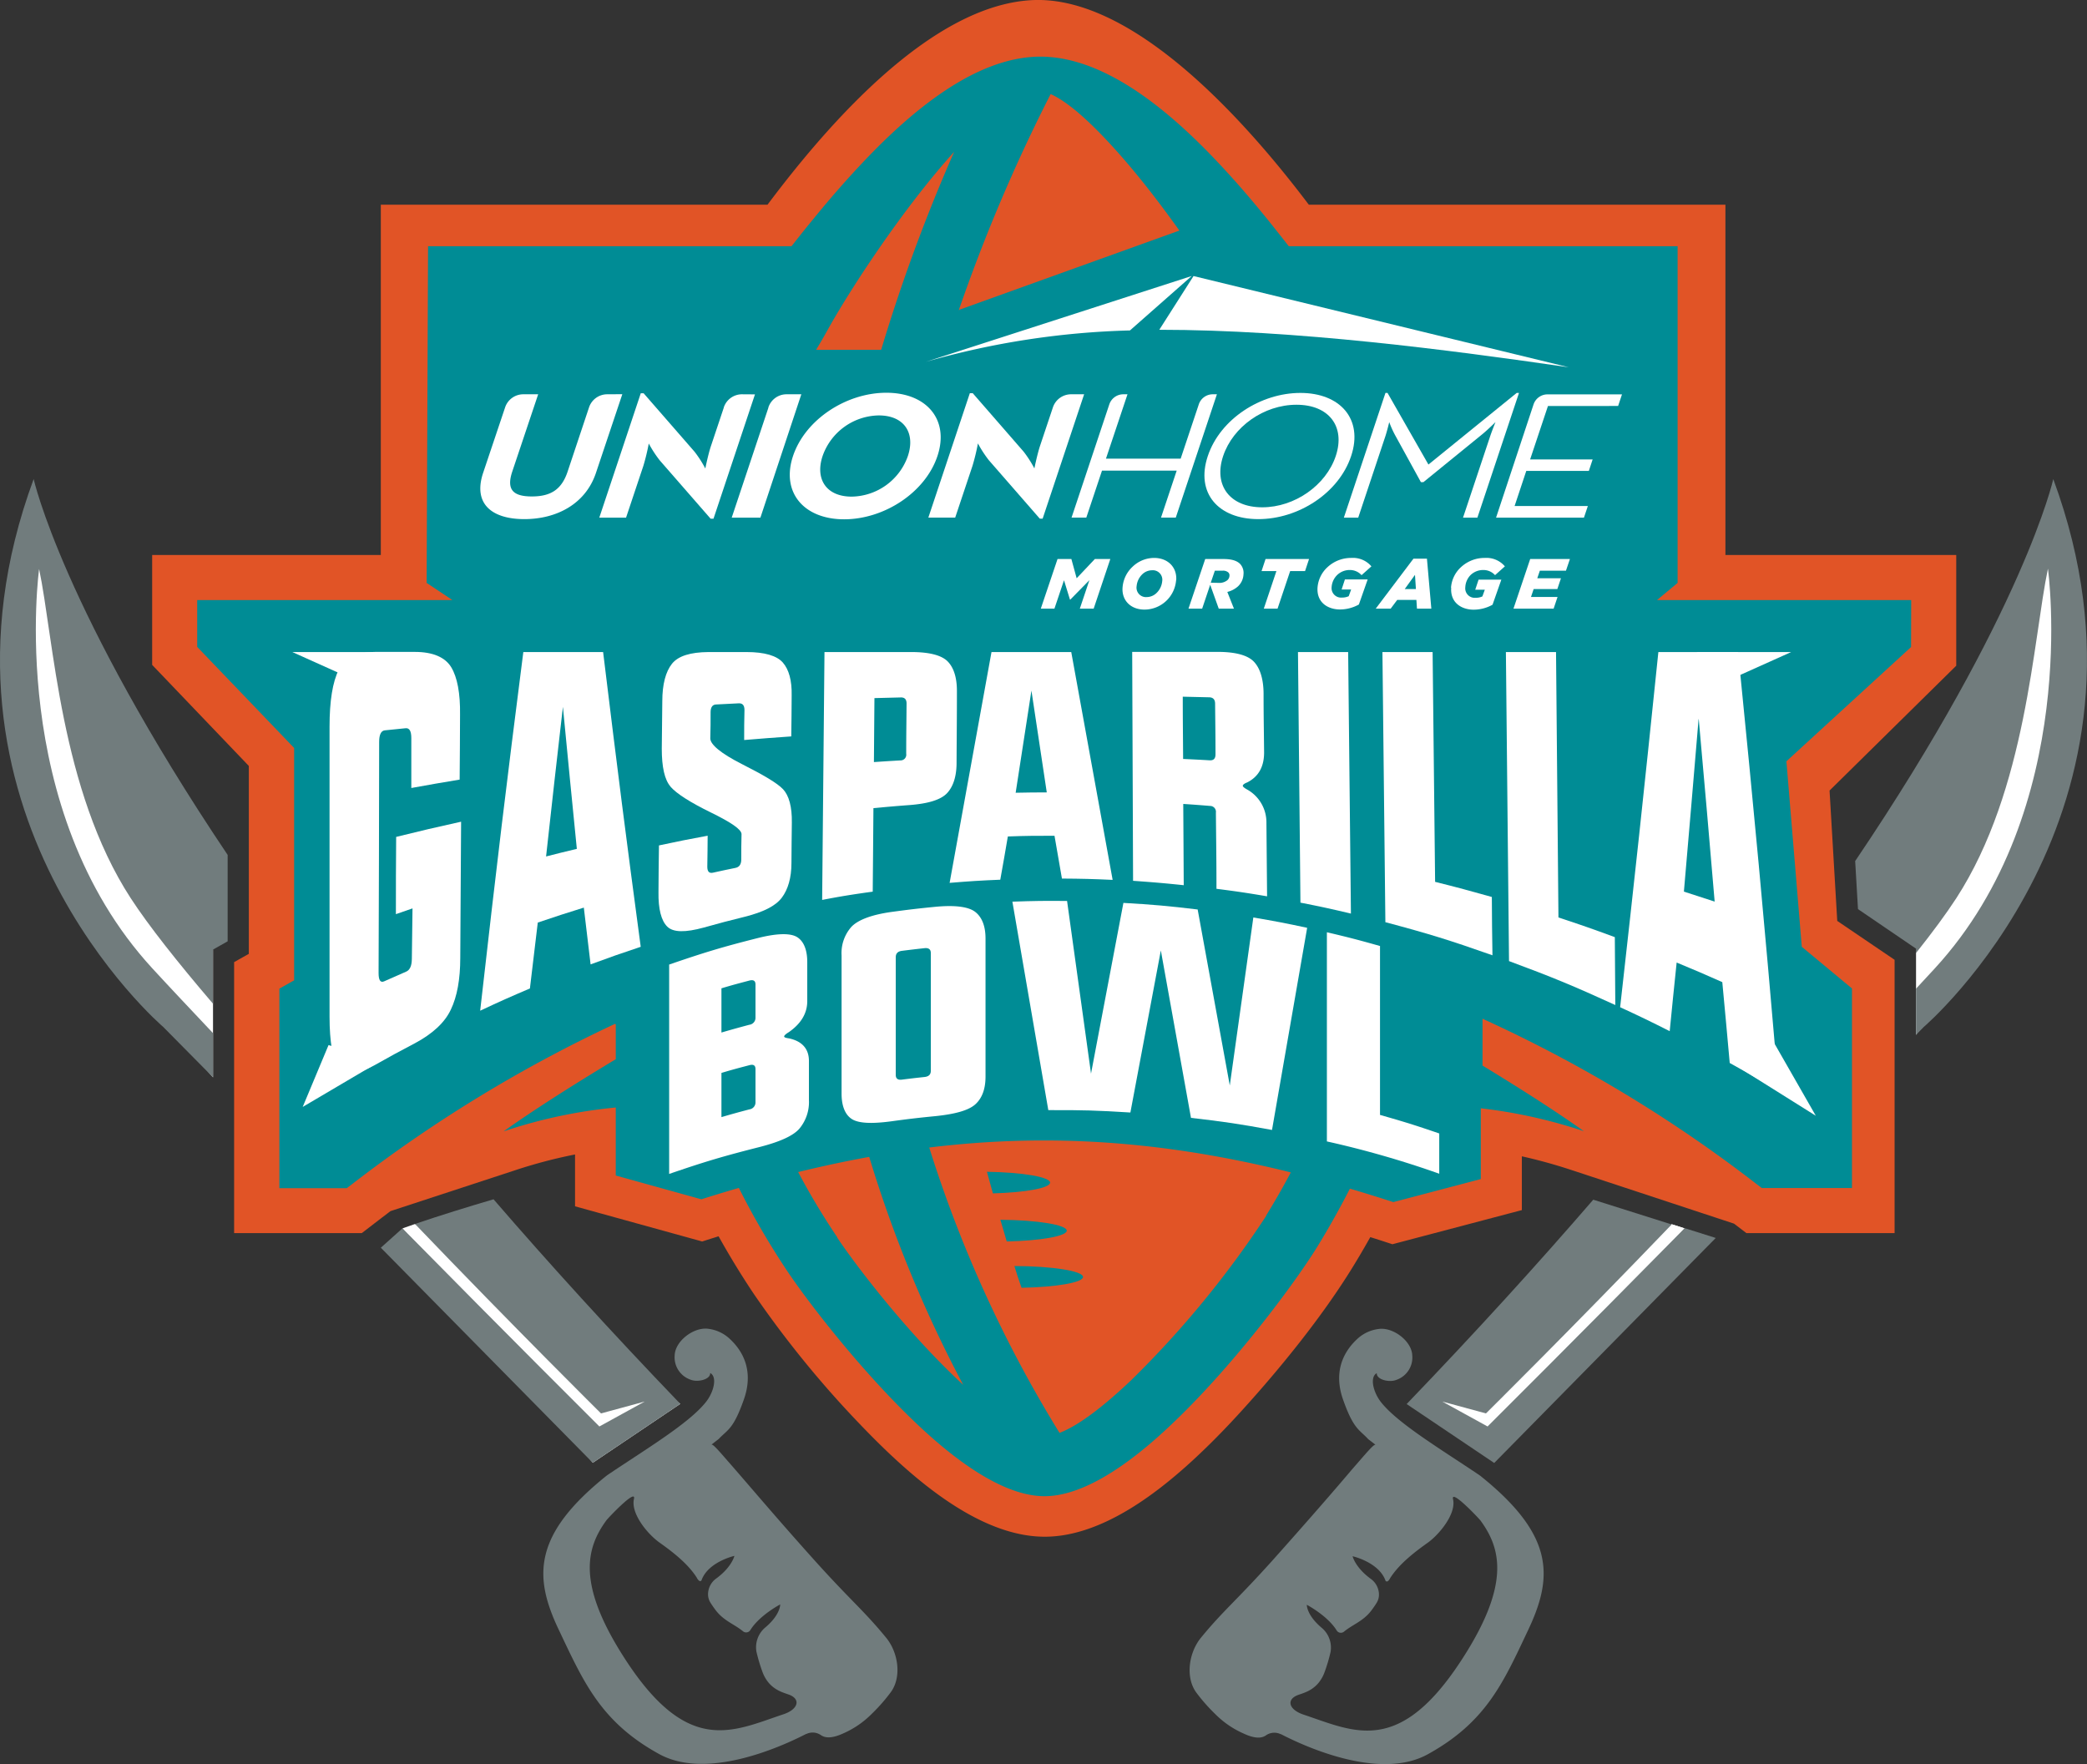 <svg id="Layer_1" data-name="Layer 1" xmlns="http://www.w3.org/2000/svg" viewBox="0 0 474.97 401.46"><rect x="0" y="0" width="474.97" height="401.46" fill="#333333" stroke="none"/><defs><style>.cls-1{fill:#e15426;}.cls-2{fill:#fff;}.cls-3{fill:#717c7d;}.cls-4{fill:#008c95;}.cls-5{fill:none;stroke:#008c95;stroke-miterlimit:2;stroke-width:4px;}</style></defs><path class="cls-1" d="M513.73,321.58H461.2V241.86H366.39c-16.3-21.59-41.11-47.83-63.2-46.55-22.43,1.31-45.41,27.08-60,46.55h-88v79.72H103.15v25l22,23v42.76l-3.35,1.89v61.66h29.06l3.91-3c.87-.67,1.74-1.32,2.62-2L186,461.51A113.73,113.73,0,0,1,199.39,458V469.8l28.93,8,2.62-.83,1.12-.35q3.7,6.64,7.94,13a233.46,233.46,0,0,0,23.57,29.08c3,3.15,6.05,6.22,9.25,9.13,8.77,8,21.05,17.16,33.46,17.16,13.18,0,26.31-10.34,35.42-19,3.36-3.19,6.59-6.55,9.71-10,8.65-9.53,18-21.09,24.78-32.06,1.45-2.34,2.84-4.72,4.19-7.12l2.43.77,2.6.85,29.46-7.77V458.42c3.78.84,7.52,1.88,11.2,3.09l37.08,12.23,2.82,2.15H499.7V413.7l-13.05-8.85-1.75-29.67,28.83-28.41Z" transform="translate(-68.52 -195.27)"/><polygon class="cls-2" points="383.38 279.54 380.45 278.61 323.41 319.06 341.05 326.54 383.38 279.54"/><path class="cls-2" d="M506.42,406l-1.84,6.13v18.65s31.12-42.51,33.12-69.93-3.27-42.55-3.27-42.55Z" transform="translate(-68.52 -195.27)"/><polygon class="cls-2" points="383.38 279.54 380.45 278.61 323.41 318.75 340.4 327.7 383.38 279.54"/><polygon class="cls-2" points="91.59 279.55 94.46 278.55 154.83 319.48 134.91 332.89 91.59 279.55"/><path class="cls-2" d="M117,411.38v29.06s-59.8-65.76-40.3-120.58c0,0,16.06,64.84,40.3,91.52" transform="translate(-68.52 -195.27)"/><path class="cls-3" d="M252,589.9a3.3,3.3,0,0,1,3.37.26c.87.58,2.29.85,5-.38a21,21,0,0,0,6.54-4.47,40.17,40.17,0,0,0,4.26-4.83c2.63-3.44,1.82-9.13-1-12.53-5.11-6.23-7.95-8.33-16.28-17.59-8.13-9.05-14-16-18.08-20.69h0l-.46-.53c-3-3.42-4.49-5.25-4.92-5.11l1.67-1.29c2-2.14,3.31-2.13,5.72-9,2.14-6.07.2-10.78-3.53-14.06a8.68,8.68,0,0,0-4.53-2c-3.3-.49-7.57,2.75-7.69,6a5.38,5.38,0,0,0,3.69,5.6c1.54.6,4.46-.05,4.39-1.55,1.69.9.8,4.41-1,6.64-3.92,4.92-13.86,10.82-22.48,16.65-17,13.57-16.67,23.17-11,35.11s9.56,21,22.84,28.31c10.86,6,27.72-1.6,33.5-4.58m-41.29-17.12c-11-17-8.81-25.17-4.18-31.5.37-.5,6.83-7.34,6.26-4.86-.77,3.34,3.1,8,5.76,9.9s6.45,4.69,8.58,8.1c0,.06.36.66.68.71a.34.34,0,0,0,.39-.29c1.56-4.12,7.45-5.45,7.45-5.45s-.57,2.54-4.14,5.15a4.45,4.45,0,0,0-1.84,3.19,3.58,3.58,0,0,0,.5,2.26c.36.58.78,1.19,1.29,1.86,1.85,2.37,4.16,3.07,6.17,4.72a1.12,1.12,0,0,0,1.65-.3c2.08-3.36,6.79-5.83,6.79-5.83s.1,2.37-3.53,5.36a5.89,5.89,0,0,0-1.87,5.42h0a38,38,0,0,0,1.46,4.83c1.5,3.67,4.33,4.34,5.88,4.9,2.8,1,2.22,3.35-1.21,4.49-11.51,3.84-21.72,9.58-36.09-12.66" transform="translate(-68.52 -195.27)"/><path class="cls-3" d="M180.84,468.2c-5.81,1.71-12.14,3.66-17.87,5.62,22.75,23.73,42.33,43.11,42.33,43.11l9.94-2.7-10.31,5.67s-20.73-20.63-44.82-45.09h0l-4.92,4.41,48.23,48.94,19.92-13.41c-15.78-16.42-29.88-31.94-42.5-46.55" transform="translate(-68.52 -195.27)"/><path class="cls-3" d="M77.4,324.66c3.37,15.94,4.81,50.29,20.86,75,4.08,6.28,10.71,14.64,18.71,24V411.39l3.36-1.9V389.83c-37.55-55.91-44.15-85.54-44.15-85.54C48.24,380,105.69,429,105.69,429L117,440.44V430.39c-5-5.31-9.71-10.28-13.79-14.72-33.44-36.33-25.78-91-25.78-91" transform="translate(-68.52 -195.27)"/><path class="cls-3" d="M360,589.9c5.78,3,22.64,10.6,33.5,4.58,13.28-7.35,17.14-16.26,22.83-28.31s6-21.54-11-35.11c-8.62-5.83-18.56-11.73-22.48-16.65-1.78-2.23-2.67-5.74-1-6.64-.07,1.5,2.85,2.15,4.39,1.55a5.38,5.38,0,0,0,3.69-5.6c-.12-3.26-4.39-6.5-7.69-6a8.68,8.68,0,0,0-4.53,2c-3.73,3.28-5.67,8-3.53,14.06,2.41,6.85,3.76,6.84,5.72,9l1.67,1.29c-.43-.14-1.93,1.69-4.92,5.11l-.46.53h0c-4,4.73-10,11.64-18.08,20.69-8.33,9.26-11.17,11.36-16.28,17.59-2.78,3.4-3.59,9.09-1,12.53a40.17,40.17,0,0,0,4.26,4.83,21,21,0,0,0,6.54,4.47c2.67,1.23,4.09,1,5,.38a3.3,3.3,0,0,1,3.37-.26m41.29-17.12c-14.37,22.24-24.58,16.5-36.09,12.66-3.43-1.14-4-3.49-1.21-4.49,1.55-.56,4.38-1.23,5.88-4.9a38,38,0,0,0,1.46-4.83h0a5.89,5.89,0,0,0-1.87-5.42c-3.63-3-3.53-5.36-3.53-5.36s4.71,2.47,6.79,5.83a1.11,1.11,0,0,0,1.65.3c2-1.65,4.32-2.35,6.17-4.72.51-.67.93-1.28,1.29-1.86a3.58,3.58,0,0,0,.5-2.26,4.45,4.45,0,0,0-1.84-3.19c-3.57-2.61-4.14-5.15-4.14-5.15s5.89,1.33,7.45,5.45a.34.34,0,0,0,.39.29c.32,0,.64-.65.68-.71,2.13-3.41,6-6.26,8.58-8.1s6.53-6.56,5.76-9.9c-.57-2.48,5.89,4.36,6.26,4.86,4.63,6.33,6.83,14.49-4.18,31.5" transform="translate(-68.52 -195.27)"/><path class="cls-3" d="M407.07,519.9l-10.31-5.67,9.94,2.7s19.55-19.34,42.27-43l-17.85-5.64c-12.61,14.6-26.7,30.1-42.47,46.51l19.93,13.41L459,477l-7.07-2.23c-24.09,24.46-44.82,45.09-44.82,45.09" transform="translate(-68.52 -195.27)"/><path class="cls-3" d="M535.82,304.29s-6.71,30.12-45.09,86.94l.64,10.93,13.21,9v1c3.72-4.69,6.85-8.91,9.16-12.47,16-24.68,17.49-59,20.86-75,0,0,7.66,54.68-25.78,91-1.35,1.47-2.77,3-4.24,4.58v10.5l1.73-1.76s57.45-49,29.51-124.7" transform="translate(-68.52 -195.27)"/><path class="cls-4" d="M307.52,464.42c0-1.3-6.32-2.36-14.39-2.48.39,1.45.85,3.11,1.36,4.92,7.41-.21,13-1.22,13-2.44" transform="translate(-68.52 -195.27)"/><path class="cls-4" d="M311.3,475.34c0-1.33-6.69-2.41-15.11-2.48.47,1.61.95,3.27,1.45,4.94,7.72-.17,13.66-1.21,13.66-2.46" transform="translate(-68.52 -195.27)"/><path class="cls-4" d="M315,485.87c0-1.35-7-2.46-15.62-2.48.26.84.52,1.67.78,2.48s.55,1.64.85,2.47c7.88-.15,14-1.2,14-2.47" transform="translate(-68.52 -195.27)"/><path class="cls-4" d="M302.64,299.51l84.54-10.28A323.66,323.66,0,0,0,359,247.72c-3.71-4.69-7.55-9.27-11.56-13.63-10.84-11.82-26.45-25.93-42.14-25.93-14.76,0-29.38,12.51-39.81,23.43-3.81,4-7.47,8.16-11,12.46a313.75,313.75,0,0,0-28,39.71c-1.05,1.8-2.05,13.92-3.05,15.75h79.29" transform="translate(-68.52 -195.27)"/><path class="cls-4" d="M503.48,331.83H445.63l4.69-3.9,0-76.63H334.37c-8.14-8.09-18.55-16-29-16s-21,8.1-29,16H165.94l-.32,76.63,5.85,3.9H113.4v10.66l22.06,23v52.88l-3.36,1.89v45.41h15.34l1.15-.87a318.19,318.19,0,0,1,59.91-36.53l.16.13v7.92q-16,9.64-25.54,16.43a113.87,113.87,0,0,1,25.54-5.44v15.48l19.48,5.41q4.32-1.37,8.53-2.59a178.94,178.94,0,0,0,11,18.9c5.18,7.73,18.23,24.55,31.35,36.52,9.29,8.47,19,14.74,27.22,14.74,8.7,0,19.1-7,29-16.44,14-13.27,27.81-31.83,33-40.2q4-6.51,7.5-13.35,4.89,1.44,9.88,3.06l19.91-5.24V447.49A115.42,115.42,0,0,1,429,452.71q-8.78-6.25-23.08-14.94V427.11a315.73,315.73,0,0,1,62.4,37.65l1.15.87H490V420.22l-11.42-9.48-3.5-42.22,28.37-26Zm-244.42,145A162.52,162.52,0,0,1,250.17,462q8.22-2,16.17-3.45a289.36,289.36,0,0,0,21.39,51.88c-12.07-11.13-23.93-26.43-28.67-33.51m97.63-4.95a224.84,224.84,0,0,1-30.8,37.47c-6,5.68-11.77,10.22-16.24,11.92A288.08,288.08,0,0,1,280,456.42c27.51-3.35,53.64-1.45,82.29,5.66q-2.65,5-5.63,9.84" transform="translate(-68.52 -195.27)"/><path class="cls-4" d="M283.49,294a306.23,306.23,0,0,1,39-3.05c18.62,0,49.46.27,49.46.27v-9.61l-39.22-14.4-51.41,18.5Z" transform="translate(-68.52 -195.27)"/><path class="cls-1" d="M278,294.8a384.12,384.12,0,0,1,29.63-78.12c4.47,2,10.26,7.51,16.25,14.36,13.11,15,26,35.76,30.82,45.1q3,5.81,5.63,11.85c-28.66,8.55-54.81,10.85-82.33,6.81" transform="translate(-68.52 -195.27)"/><path class="cls-1" d="M251.84,280c2.71-6.17,1.91-4,5.14-9.83,4.74-8.53,16.61-26.95,28.69-40.35a391.31,391.31,0,0,0-21.4,62.46c-5.31-1.16-9.15-5.19-14.64-6.8Z" transform="translate(-68.52 -195.27)"/><polygon class="cls-4" points="165.36 79.6 201.14 79.6 209.72 77.26 281.62 51.47 310.35 90.19 310.35 107.73 162.89 107.73 165.36 79.6"/><path class="cls-4" d="M279.45,280s26-3.9,49.76-3.9,63.15.35,63.15.35V264.19l-50.07-18.38-65.65,23.63Z" transform="translate(-68.52 -195.27)"/><path class="cls-5" d="M343.4,299.05c2.82-8.46,12.07-14.36,21.07-14.36s14.37,5.9,11.55,14.36S364,313.41,354.9,313.41,340.57,307.5,343.4,299.05Zm29.12,0c2.23-6.69-1.52-11.67-8.94-11.67s-14.46,5-16.69,11.67,1.52,11.67,8.9,11.67S370.29,305.73,372.52,299.05Z" transform="translate(-68.52 -195.27)"/><path class="cls-5" d="M247.51,285h0a4.34,4.34,0,0,0-4.12,3l0,.07-8.34,25h6.53L250.89,285Z" transform="translate(-68.52 -195.27)"/><path class="cls-5" d="M249,299.05c2.77-8.29,12.09-14.4,21.24-14.4s14.39,6.11,11.63,14.4-12.09,14.4-21.24,14.4S246.22,307.34,249,299.05Zm26.14,0c1.75-5.24-.83-9.24-6.62-9.24a13.78,13.78,0,0,0-12.79,9.24c-1.75,5.24.83,9.24,6.62,9.24A13.78,13.78,0,0,0,275.12,299.05Z" transform="translate(-68.52 -195.27)"/><path class="cls-5" d="M206.7,285h0a4.36,4.36,0,0,0-4.13,3h0l-4.87,14.6c-1.36,4.08-3.84,5.65-8.14,5.65s-5.82-1.57-4.46-5.65L191,285h-3.4a4.36,4.36,0,0,0-4.13,3s0,0,0,0l-5,14.89c-2.36,7.09,2.05,10.52,9.38,10.52s13.93-3.43,16.3-10.52l6-17.91Z" transform="translate(-68.52 -195.27)"/><path class="cls-5" d="M237.37,285h0a4.36,4.36,0,0,0-4.13,3s0,0,0,.05l-2.92,8.73c-.65,1.94-1.28,5.11-1.28,5.11a25.5,25.5,0,0,0-2.46-3.83L215,284.77h-.65l-9.44,28.31H211l3.93-11.76a47.89,47.89,0,0,0,1.24-5.12,26.47,26.47,0,0,0,2.5,3.84l11.58,13.28h.65l9.44-28.3Z" transform="translate(-68.52 -195.27)"/><path class="cls-5" d="M312.27,285h0a4.36,4.36,0,0,0-4.13,3v0l-2.93,8.76c-.64,1.94-1.28,5.11-1.28,5.11a25.5,25.5,0,0,0-2.46-3.83l-11.57-13.29h-.66l-9.44,28.31h6.11l3.93-11.76a47.89,47.89,0,0,0,1.24-5.12,26.47,26.47,0,0,0,2.5,3.84l11.58,13.28h.65l9.44-28.3Z" transform="translate(-68.52 -195.27)"/><path class="cls-5" d="M344.48,285a3.35,3.35,0,0,0-3.1,2.2l-4.16,12.45h-17L325.12,285h-1a3.37,3.37,0,0,0-3.13,2.27l-8.6,25.79h3.36l3.57-10.69h17l-3.57,10.69h3.36L345.47,285Z" transform="translate(-68.52 -195.27)"/><path class="cls-5" d="M436.78,287.66l.88-2.64h-17a3.35,3.35,0,0,0-3.13,2.29L409,313.08h20l.89-2.65H413.22l2.66-8h14.24l.86-2.6H416.75l4.06-12.16Z" transform="translate(-68.52 -195.27)"/><path class="cls-5" d="M383.83,284.69h.47l9.31,16.3,20.09-16.3h.52l-9.47,28.39h-3.27l6.18-18.53c.43-1.28,1.21-3.22,1.21-3.22s-1.82,1.82-3.21,2.93L392.46,305h-.56L386,294.26a22.32,22.32,0,0,1-1.31-2.93s-.46,1.94-.88,3.22l-6.18,18.53h-3.27Z" transform="translate(-68.52 -195.27)"/><polygon class="cls-5" points="240.68 127.22 243.83 127.22 245.03 131.6 249.17 127.22 252.69 127.22 248.9 138.52 245.75 138.52 247.93 132.03 243.58 136.46 243.51 136.46 242.15 132.05 239.97 138.52 236.87 138.52 240.68 127.22"/><path class="cls-5" d="M336.18,327.34A7.25,7.25,0,0,1,329,334c-3.23,0-5.24-2.19-5-5.06a7.18,7.18,0,0,1,2.28-4.7,7.11,7.11,0,0,1,4.88-2C334.36,322.28,336.38,324.48,336.18,327.34Zm-4.49,2.93a4.24,4.24,0,0,0,1.3-2.68,2.16,2.16,0,0,0-2.32-2.5,3.23,3.23,0,0,0-2.21.91,4.27,4.27,0,0,0-1.29,2.69,2.15,2.15,0,0,0,2.31,2.5A3.22,3.22,0,0,0,331.69,330.27Z" transform="translate(-68.52 -195.27)"/><path class="cls-5" d="M343.94,328.35l-1.83,5.44H339l3.81-11.3H347c1.88,0,3.09.41,3.8,1.17a3,3,0,0,1,.72,2.32,4,4,0,0,1-1.25,2.73,5.64,5.64,0,0,1-2.43,1.27l1.51,3.81h-3.46Zm1.92-.43a2.89,2.89,0,0,0,2-.62,1.43,1.43,0,0,0,.47-1,.91.91,0,0,0-.26-.75,1.78,1.78,0,0,0-1.34-.4H345l-.93,2.73Z" transform="translate(-68.52 -195.27)"/><polygon class="cls-5" points="290.49 129.97 287.11 129.97 288.02 127.22 297.92 127.22 297.01 129.97 293.62 129.97 290.75 138.52 287.62 138.52 290.49 129.97"/><path class="cls-5" d="M368.37,329a7,7,0,0,1,2.27-4.66,7.87,7.87,0,0,1,5.45-2.1,5.48,5.48,0,0,1,4.54,1.92l-2.24,2a3.57,3.57,0,0,0-2.71-1.17,4.07,4.07,0,0,0-2.8,1.1,4.23,4.23,0,0,0-1.3,2.76,2.16,2.16,0,0,0,2.37,2.41,3.52,3.52,0,0,0,1.52-.31l.55-1.52h-2.17l.75-2.29h5.18l-2,5.7a8.88,8.88,0,0,1-4.29,1.13C370.8,334,368.14,332.5,368.37,329Z" transform="translate(-68.52 -195.27)"/><path class="cls-5" d="M390.2,322.41h3.07l1,11.38H391l-.13-2h-4.36l-1.5,2h-3.4Zm.56,6.91-.21-3.23-2.33,3.23Z" transform="translate(-68.52 -195.27)"/><path class="cls-5" d="M398.75,329a7,7,0,0,1,2.27-4.66,7.87,7.87,0,0,1,5.45-2.1,5.48,5.48,0,0,1,4.54,1.92l-2.24,2a3.57,3.57,0,0,0-2.71-1.17,4.11,4.11,0,0,0-2.81,1.1A4.22,4.22,0,0,0,402,328.9a2.16,2.16,0,0,0,2.37,2.41,3.52,3.52,0,0,0,1.52-.31l.55-1.52h-2.18l.76-2.29h5.18l-2,5.7a8.88,8.88,0,0,1-4.29,1.13C401.18,334,398.52,332.5,398.75,329Z" transform="translate(-68.52 -195.27)"/><polygon class="cls-5" points="348.25 127.22 357.29 127.22 356.39 129.87 350.45 129.87 349.86 131.6 355.25 131.6 354.43 134.05 349.04 134.05 348.43 135.86 354.47 135.86 353.58 138.52 344.44 138.52 348.25 127.22"/><path class="cls-2" d="M343.4,299.05c2.82-8.46,12.07-14.36,21.07-14.36s14.37,5.9,11.55,14.36S364,313.41,354.9,313.41s-14.33-5.91-11.5-14.36m29.12,0c2.23-6.69-1.52-11.67-8.94-11.67s-14.46,5-16.69,11.67,1.52,11.67,8.9,11.67,14.5-5,16.73-11.67" transform="translate(-68.52 -195.27)"/><path class="cls-2" d="M247.51,285h0a4.34,4.34,0,0,0-4.12,3l0,.07-8.34,25h6.53L250.89,285Z" transform="translate(-68.52 -195.27)"/><path class="cls-2" d="M249,299.05c2.77-8.29,12.09-14.4,21.24-14.4s14.39,6.11,11.63,14.4-12.09,14.4-21.24,14.4-14.39-6.11-11.63-14.4m26.14,0c1.75-5.24-.83-9.24-6.62-9.24a13.78,13.78,0,0,0-12.79,9.24c-1.75,5.24.83,9.24,6.62,9.24a13.78,13.78,0,0,0,12.79-9.24" transform="translate(-68.52 -195.27)"/><path class="cls-2" d="M206.7,285h0a4.36,4.36,0,0,0-4.13,3h0l-4.87,14.6c-1.36,4.08-3.84,5.65-8.14,5.65s-5.82-1.57-4.46-5.65L191,285h-3.4a4.36,4.36,0,0,0-4.13,3s0,0,0,0l-5,14.89c-2.36,7.09,2.05,10.52,9.38,10.52s13.93-3.43,16.3-10.52l6-17.91Z" transform="translate(-68.52 -195.27)"/><path class="cls-2" d="M237.37,285h0a4.36,4.36,0,0,0-4.13,3s0,0,0,.05l-2.92,8.73c-.65,1.94-1.28,5.11-1.28,5.11a25.5,25.5,0,0,0-2.46-3.83L215,284.77h-.65l-9.44,28.31H211l3.93-11.76a47.89,47.89,0,0,0,1.24-5.12,26.47,26.47,0,0,0,2.5,3.84l11.58,13.28h.65l9.44-28.3Z" transform="translate(-68.52 -195.27)"/><path class="cls-2" d="M312.27,285h0a4.36,4.36,0,0,0-4.13,3v0l-2.93,8.76c-.64,1.94-1.28,5.11-1.28,5.11a25.5,25.5,0,0,0-2.46-3.83l-11.57-13.29h-.66l-9.44,28.31h6.11l3.93-11.76a47.89,47.89,0,0,0,1.24-5.12,26.47,26.47,0,0,0,2.5,3.84l11.58,13.28h.65l9.44-28.3Z" transform="translate(-68.52 -195.27)"/><path class="cls-2" d="M344.48,285a3.35,3.35,0,0,0-3.1,2.2l-4.16,12.45h-17L325.12,285h-1a3.37,3.37,0,0,0-3.13,2.27l-8.6,25.79h3.36l3.57-10.69h17l-3.57,10.69h3.36L345.47,285Z" transform="translate(-68.52 -195.27)"/><path class="cls-2" d="M436.78,287.66l.88-2.64h-17a3.35,3.35,0,0,0-3.13,2.29L409,313.08h20l.89-2.65H413.22l2.66-8h14.24l.86-2.6H416.75l4.06-12.16Z" transform="translate(-68.52 -195.27)"/><path class="cls-2" d="M383.83,284.69h.47l9.31,16.3,20.09-16.3h.52l-9.47,28.39h-3.27l6.18-18.53c.43-1.28,1.21-3.22,1.21-3.22s-1.82,1.82-3.21,2.93L392.46,305h-.56L386,294.26a22.32,22.32,0,0,1-1.31-2.93s-.46,1.94-.88,3.22l-6.18,18.53h-3.27Z" transform="translate(-68.52 -195.27)"/><polygon class="cls-2" points="240.68 127.22 243.83 127.22 245.03 131.6 249.17 127.22 252.69 127.22 248.9 138.52 245.75 138.52 247.93 132.03 243.58 136.46 243.51 136.46 242.15 132.05 239.97 138.52 236.87 138.52 240.68 127.22"/><path class="cls-2" d="M336.18,327.34A7.25,7.25,0,0,1,329,334c-3.23,0-5.24-2.19-5-5.06a7.18,7.18,0,0,1,2.28-4.7,7.11,7.11,0,0,1,4.88-2c3.23,0,5.25,2.2,5.05,5.06m-4.49,2.93a4.24,4.24,0,0,0,1.3-2.68,2.16,2.16,0,0,0-2.32-2.5,3.23,3.23,0,0,0-2.21.91,4.27,4.27,0,0,0-1.29,2.69,2.15,2.15,0,0,0,2.31,2.5,3.22,3.22,0,0,0,2.21-.92" transform="translate(-68.52 -195.27)"/><path class="cls-2" d="M343.94,328.35l-1.83,5.44H339l3.81-11.3H347c1.88,0,3.09.41,3.8,1.17a3,3,0,0,1,.72,2.32,4,4,0,0,1-1.25,2.73,5.64,5.64,0,0,1-2.43,1.27l1.51,3.81h-3.46Zm1.92-.43a2.89,2.89,0,0,0,2-.62,1.43,1.43,0,0,0,.47-1,.91.91,0,0,0-.26-.75,1.78,1.78,0,0,0-1.34-.4H345l-.93,2.73Z" transform="translate(-68.52 -195.27)"/><polygon class="cls-2" points="290.49 129.97 287.11 129.97 288.02 127.22 297.92 127.22 297.01 129.97 293.62 129.97 290.75 138.52 287.62 138.52 290.49 129.97"/><path class="cls-2" d="M368.37,329a7,7,0,0,1,2.27-4.66,7.87,7.87,0,0,1,5.45-2.1,5.48,5.48,0,0,1,4.54,1.92l-2.24,2a3.57,3.57,0,0,0-2.71-1.17,4.07,4.07,0,0,0-2.8,1.1,4.23,4.23,0,0,0-1.3,2.76,2.16,2.16,0,0,0,2.37,2.41,3.52,3.52,0,0,0,1.52-.31l.55-1.52h-2.17l.75-2.29h5.18l-2,5.7a8.88,8.88,0,0,1-4.29,1.13c-2.69,0-5.35-1.52-5.12-5" transform="translate(-68.52 -195.27)"/><path class="cls-2" d="M390.2,322.41h3.07l1,11.38H391l-.13-2h-4.36l-1.5,2h-3.4Zm.56,6.91-.21-3.23-2.33,3.23Z" transform="translate(-68.52 -195.27)"/><path class="cls-2" d="M398.75,329a7,7,0,0,1,2.27-4.66,7.87,7.87,0,0,1,5.45-2.1,5.48,5.48,0,0,1,4.54,1.92l-2.24,2a3.57,3.57,0,0,0-2.71-1.17,4.11,4.11,0,0,0-2.81,1.1A4.22,4.22,0,0,0,402,328.9a2.16,2.16,0,0,0,2.37,2.41,3.52,3.52,0,0,0,1.52-.31l.55-1.52h-2.18l.76-2.29h5.18l-2,5.7a8.88,8.88,0,0,1-4.29,1.13c-2.69,0-5.35-1.52-5.12-5" transform="translate(-68.52 -195.27)"/><polygon class="cls-2" points="348.25 127.22 357.29 127.22 356.39 129.87 350.45 129.87 349.86 131.6 355.25 131.6 354.43 134.05 349.04 134.05 348.43 135.86 354.47 135.86 353.58 138.52 344.44 138.52 348.25 127.22"/><path class="cls-2" d="M425.53,278.85l-85.38-20.76-7.79,12.23c31.09,0,65.86,4.57,93.17,8.53" transform="translate(-68.52 -195.27)"/><path class="cls-2" d="M339.74,258.08l-60.56,19.55a185.38,185.38,0,0,1,46.5-7.16Z" transform="translate(-68.52 -195.27)"/><path class="cls-2" d="M173.46,382.25c-.08,12.41-.12,18.62-.19,31q0,7.32-2.15,11.79c-1.38,2.95-4.14,5.49-8.21,7.67-3.69,1.93-5.52,2.93-9.19,5-4.06,2.23-6.8,2.52-8.14.63s-2.06-5.9-2.06-11.71v-66c0-5.8.7-10.2,2.1-12.94s4.17-4,8.31-4.06h9c4.13,0,6.92,1.23,8.29,3.5s2.07,5.91,2,10.79c0,5.91-.06,8.86-.09,14.77-4.41.73-6.61,1.11-11,1.91l0-11.37c0-1.58-.43-2.32-1.31-2.23l-4.73.48c-.85.09-1.28,1-1.28,2.61,0,21-.08,31.56-.13,52.6,0,1.65.41,2.28,1.26,1.91,2-.89,3-1.33,5-2.2.87-.37,1.3-1.34,1.31-2.92L162.4,402l-3.78,1.31c0-7,0-10.55.06-17.58,5.9-1.46,8.86-2.15,14.78-3.46" transform="translate(-68.52 -195.27)"/><path class="cls-2" d="M187.63,343.66h18.15c3.43,28.13,5.13,41.48,8.56,67.08-4.57,1.52-6.85,2.32-11.41,4l-1.54-12.92c-4.19,1.29-6.29,2-10.48,3.4-.71,6-1.07,9-1.79,15-4.53,1.93-6.8,2.94-11.32,5.06,3.9-34.4,5.87-50.67,9.83-81.69m9,12.54c-1.54,13.36-2.3,20.17-3.83,34.05,2.8-.72,4.2-1.06,7-1.73-1.27-12.69-1.9-19.15-3.17-32.32" transform="translate(-68.52 -195.27)"/><path class="cls-2" d="M221.13,374.29c-1.37-1.57-2-4.5-2-8.62.05-4.33.07-6.5.12-10.84,0-3.82.77-6.7,2.19-8.49s4.2-2.65,8.34-2.68h8.63c4.13,0,6.91.83,8.28,2.4s2.07,4.08,2,7.44c0,3.74-.06,5.62-.09,9.36-4.29.3-6.43.46-10.72.82,0-2.73,0-4.09.07-6.82,0-1.06-.42-1.57-1.3-1.53l-5.11.26c-.85,0-1.29.62-1.3,1.72,0,2.38,0,3.58-.07,6,0,1.39,2.39,3.41,7.22,5.86s8,4.29,9.34,5.71,2.06,4,2,7.61-.05,5.51-.09,9.18c0,3.36-.77,6-2.19,7.89s-4.22,3.28-8.38,4.33c-3.76.93-5.63,1.42-9.38,2.47-4.16,1.14-6.94,1.14-8.31-.21s-2.06-4-2-7.85c0-4.25.07-6.38.11-10.63,4.43-.95,6.64-1.39,11.08-2.21,0,2.82-.05,4.23-.08,7.05,0,1.11.42,1.56,1.3,1.36,2-.45,3.07-.67,5.12-1.09.86-.18,1.3-.8,1.31-1.86,0-2.33,0-3.49.06-5.82,0-1.06-2.34-2.66-7-4.94s-7.77-4.27-9.14-5.83" transform="translate(-68.52 -195.27)"/><path class="cls-2" d="M267.3,379.18c-.06,7.6-.09,11.4-.16,19-4.6.66-6.91,1-11.51,1.89.21-22.56.32-33.85.53-56.41h19.76c4.14,0,6.92.74,8.3,2.16s2.09,3.71,2.08,6.75c0,6.53-.05,9.8-.08,16.33,0,3-.74,5.35-2.15,6.86s-4.22,2.37-8.38,2.71c-3.36.25-5,.4-8.39.71m.08-10.48c2.42-.16,3.63-.24,6.05-.38a1.29,1.29,0,0,0,1.33-1.49c0-4.58.05-6.87.08-11.46,0-.94-.43-1.4-1.31-1.38l-6,.15c-.05,5.82-.07,8.74-.12,14.56" transform="translate(-68.52 -195.27)"/><path class="cls-2" d="M294.17,343.66h18.15c3.73,20.63,5.61,30.94,9.42,51.85-4.61-.21-6.92-.27-11.54-.3-.68-3.9-1-5.85-1.69-9.74-4.25,0-6.37,0-10.62.16-.68,3.93-1,5.89-1.72,9.84-4.61.19-6.92.34-11.53.72,3.85-21.32,5.76-31.77,9.53-52.53m9.09,8.77c-1.43,9.28-2.15,13.93-3.59,23.25,2.83-.06,4.25-.07,7.08-.08-1.4-9.27-2.1-13.9-3.49-23.17" transform="translate(-68.52 -195.27)"/><path class="cls-2" d="M337.81,378.27c.05,7.38.07,11.07.11,18.45-4.61-.48-6.92-.67-11.53-1l-.2-52.1h19.4c4.14,0,6.93.77,8.33,2.27s2.14,3.95,2.17,7.18c0,5.37.07,8.06.12,13.44,0,3.22-1.25,5.51-3.85,6.82-.66.25-1,.54-1,.76s.38.52,1.05.89a8.56,8.56,0,0,1,4.33,7.56l.15,16.71c-4.61-.78-6.91-1.12-11.52-1.71,0-6.93-.07-10.4-.13-17.32a1.34,1.34,0,0,0-1.33-1.54c-2.43-.2-3.64-.29-6.07-.45m-.14-24.41c0,5.67.05,8.5.08,14.17,2.42.11,3.63.17,6.05.31.89.05,1.32-.4,1.32-1.35,0-4.61-.05-6.92-.09-11.53,0-.95-.45-1.44-1.33-1.46l-6-.14" transform="translate(-68.52 -195.27)"/><path class="cls-2" d="M363.92,343.66h11.42c.25,23.8.37,35.71.63,59.52-4.6-1.09-6.89-1.59-11.49-2.49-.23-22.81-.34-34.22-.56-57" transform="translate(-68.52 -195.27)"/><path class="cls-2" d="M383.14,343.66h11.42c.22,20.92.34,31.38.57,52.3,5.17,1.28,7.75,2,12.91,3.44,0,5.31.08,8,.14,13.27-9.72-3.43-14.6-4.94-24.37-7.53-.27-24.59-.4-36.89-.67-61.48" transform="translate(-68.52 -195.27)"/><path class="cls-2" d="M411.24,343.66h11.41l.55,60.4c5.14,1.7,7.71,2.59,12.83,4.48.05,6.18.07,9.27.11,15.45-9.64-4.41-14.48-6.4-24.19-10-.28-28.15-.43-42.22-.71-70.37" transform="translate(-68.52 -195.27)"/><path class="cls-2" d="M445.94,343.66h18.15c3.78,37.88,5.65,57.82,9.27,100-4.46-2.69-6.7-4-11.18-6.48-.67-7.43-1-11.11-1.69-18.4-4.15-1.85-6.23-2.74-10.39-4.46-.63,6.31-1,9.43-1.58,15.62-4.5-2.28-6.76-3.36-11.28-5.45,3.44-30.64,5.18-46.74,8.7-80.83m9.15,15.27c-1.35,16-2,23.87-3.34,39.25,2.78.89,4.17,1.34,7,2.27-1.44-16.94-2.16-25.24-3.62-41.52" transform="translate(-68.52 -195.27)"/><path class="cls-2" d="M220.81,462.42V414.78c8-2.75,12.11-4,20.33-6.07,4.39-1.09,7.38-1.1,8.85-.14s2.25,2.89,2.25,5.66v8.86c0,2.77-1.39,5.1-4.16,7.05-.71.43-1.1.78-1.1,1s.39.34,1.1.44c3,.64,4.54,2.39,4.54,5.15v8.87a9.44,9.44,0,0,1-2.25,6.62c-1.48,1.61-4.46,2.91-8.85,4.05-8.38,2.12-12.53,3.35-20.71,6.16m11.9-32.18c2.54-.74,3.81-1.09,6.36-1.77a1.59,1.59,0,0,0,1.39-1.63v-7.53c0-.84-.46-1.14-1.39-.9-2.55.68-3.82,1-6.36,1.77Zm0,19.25c2.54-.74,3.81-1.09,6.36-1.76a1.6,1.6,0,0,0,1.39-1.63v-7.53c0-.85-.46-1.15-1.39-.9-2.55.67-3.82,1-6.36,1.76Z" transform="translate(-68.52 -195.27)"/><path class="cls-2" d="M260.05,412.7a9,9,0,0,1,2.26-6.53c1.49-1.54,4.5-2.71,9-3.35,4.05-.55,6.08-.79,10.15-1.19,4.5-.42,7.55,0,9.06,1.21s2.29,3.24,2.29,6v31.44c0,2.77-.76,4.88-2.29,6.28s-4.56,2.24-9.06,2.71c-4.07.4-6.1.64-10.15,1.19-4.49.6-7.5.45-9-.57s-2.26-3-2.26-5.75Zm12.33,27.19c0,.84.46,1.2,1.39,1.08,2.06-.26,3.09-.38,5.15-.6,1-.11,1.44-.58,1.44-1.42V412.16q0-1.26-1.44-1.11c-2.06.23-3.09.35-5.15.61-.93.12-1.39.6-1.39,1.44Z" transform="translate(-68.52 -195.27)"/><path class="cls-2" d="M298.89,400.47c5-.18,7.48-.21,12.48-.16,2.18,15.7,3.27,23.55,5.45,39.29,2.95-15.58,4.43-23.35,7.37-38.85,6.78.39,10.17.69,16.9,1.5,2.93,16,4.39,24,7.31,40.05,2.15-15.31,3.22-23,5.36-38.23,4.92.83,7.37,1.3,12.25,2.35-3.2,18.37-4.8,27.57-8,46-7.33-1.35-11-1.9-18.44-2.75-2.74-15.27-4.11-22.9-6.86-38.1-2.77,14.72-4.16,22.09-6.93,36.88-7.46-.47-11.2-.58-18.68-.54-3.27-19-4.91-28.53-8.18-47.47" transform="translate(-68.52 -195.27)"/><path class="cls-2" d="M370.5,407.43c4.87,1.14,7.28,1.77,12.09,3.13V449c5.43,1.54,8.13,2.38,13.48,4.22v9.16a218.19,218.19,0,0,0-25.57-7.35Z" transform="translate(-68.52 -195.27)"/><polygon class="cls-2" points="88.06 148.39 66.53 148.39 80.39 154.62 88.06 148.39"/><polygon class="cls-2" points="386.12 148.39 407.65 148.39 393.78 154.62 386.12 148.39"/><polyline class="cls-2" points="85.7 242 68.89 251.91 74.77 237.84 85.07 240.78"/><polygon class="cls-2" points="395.15 242.57 413.25 253.92 401 232.52 395.15 242.57"/></svg>